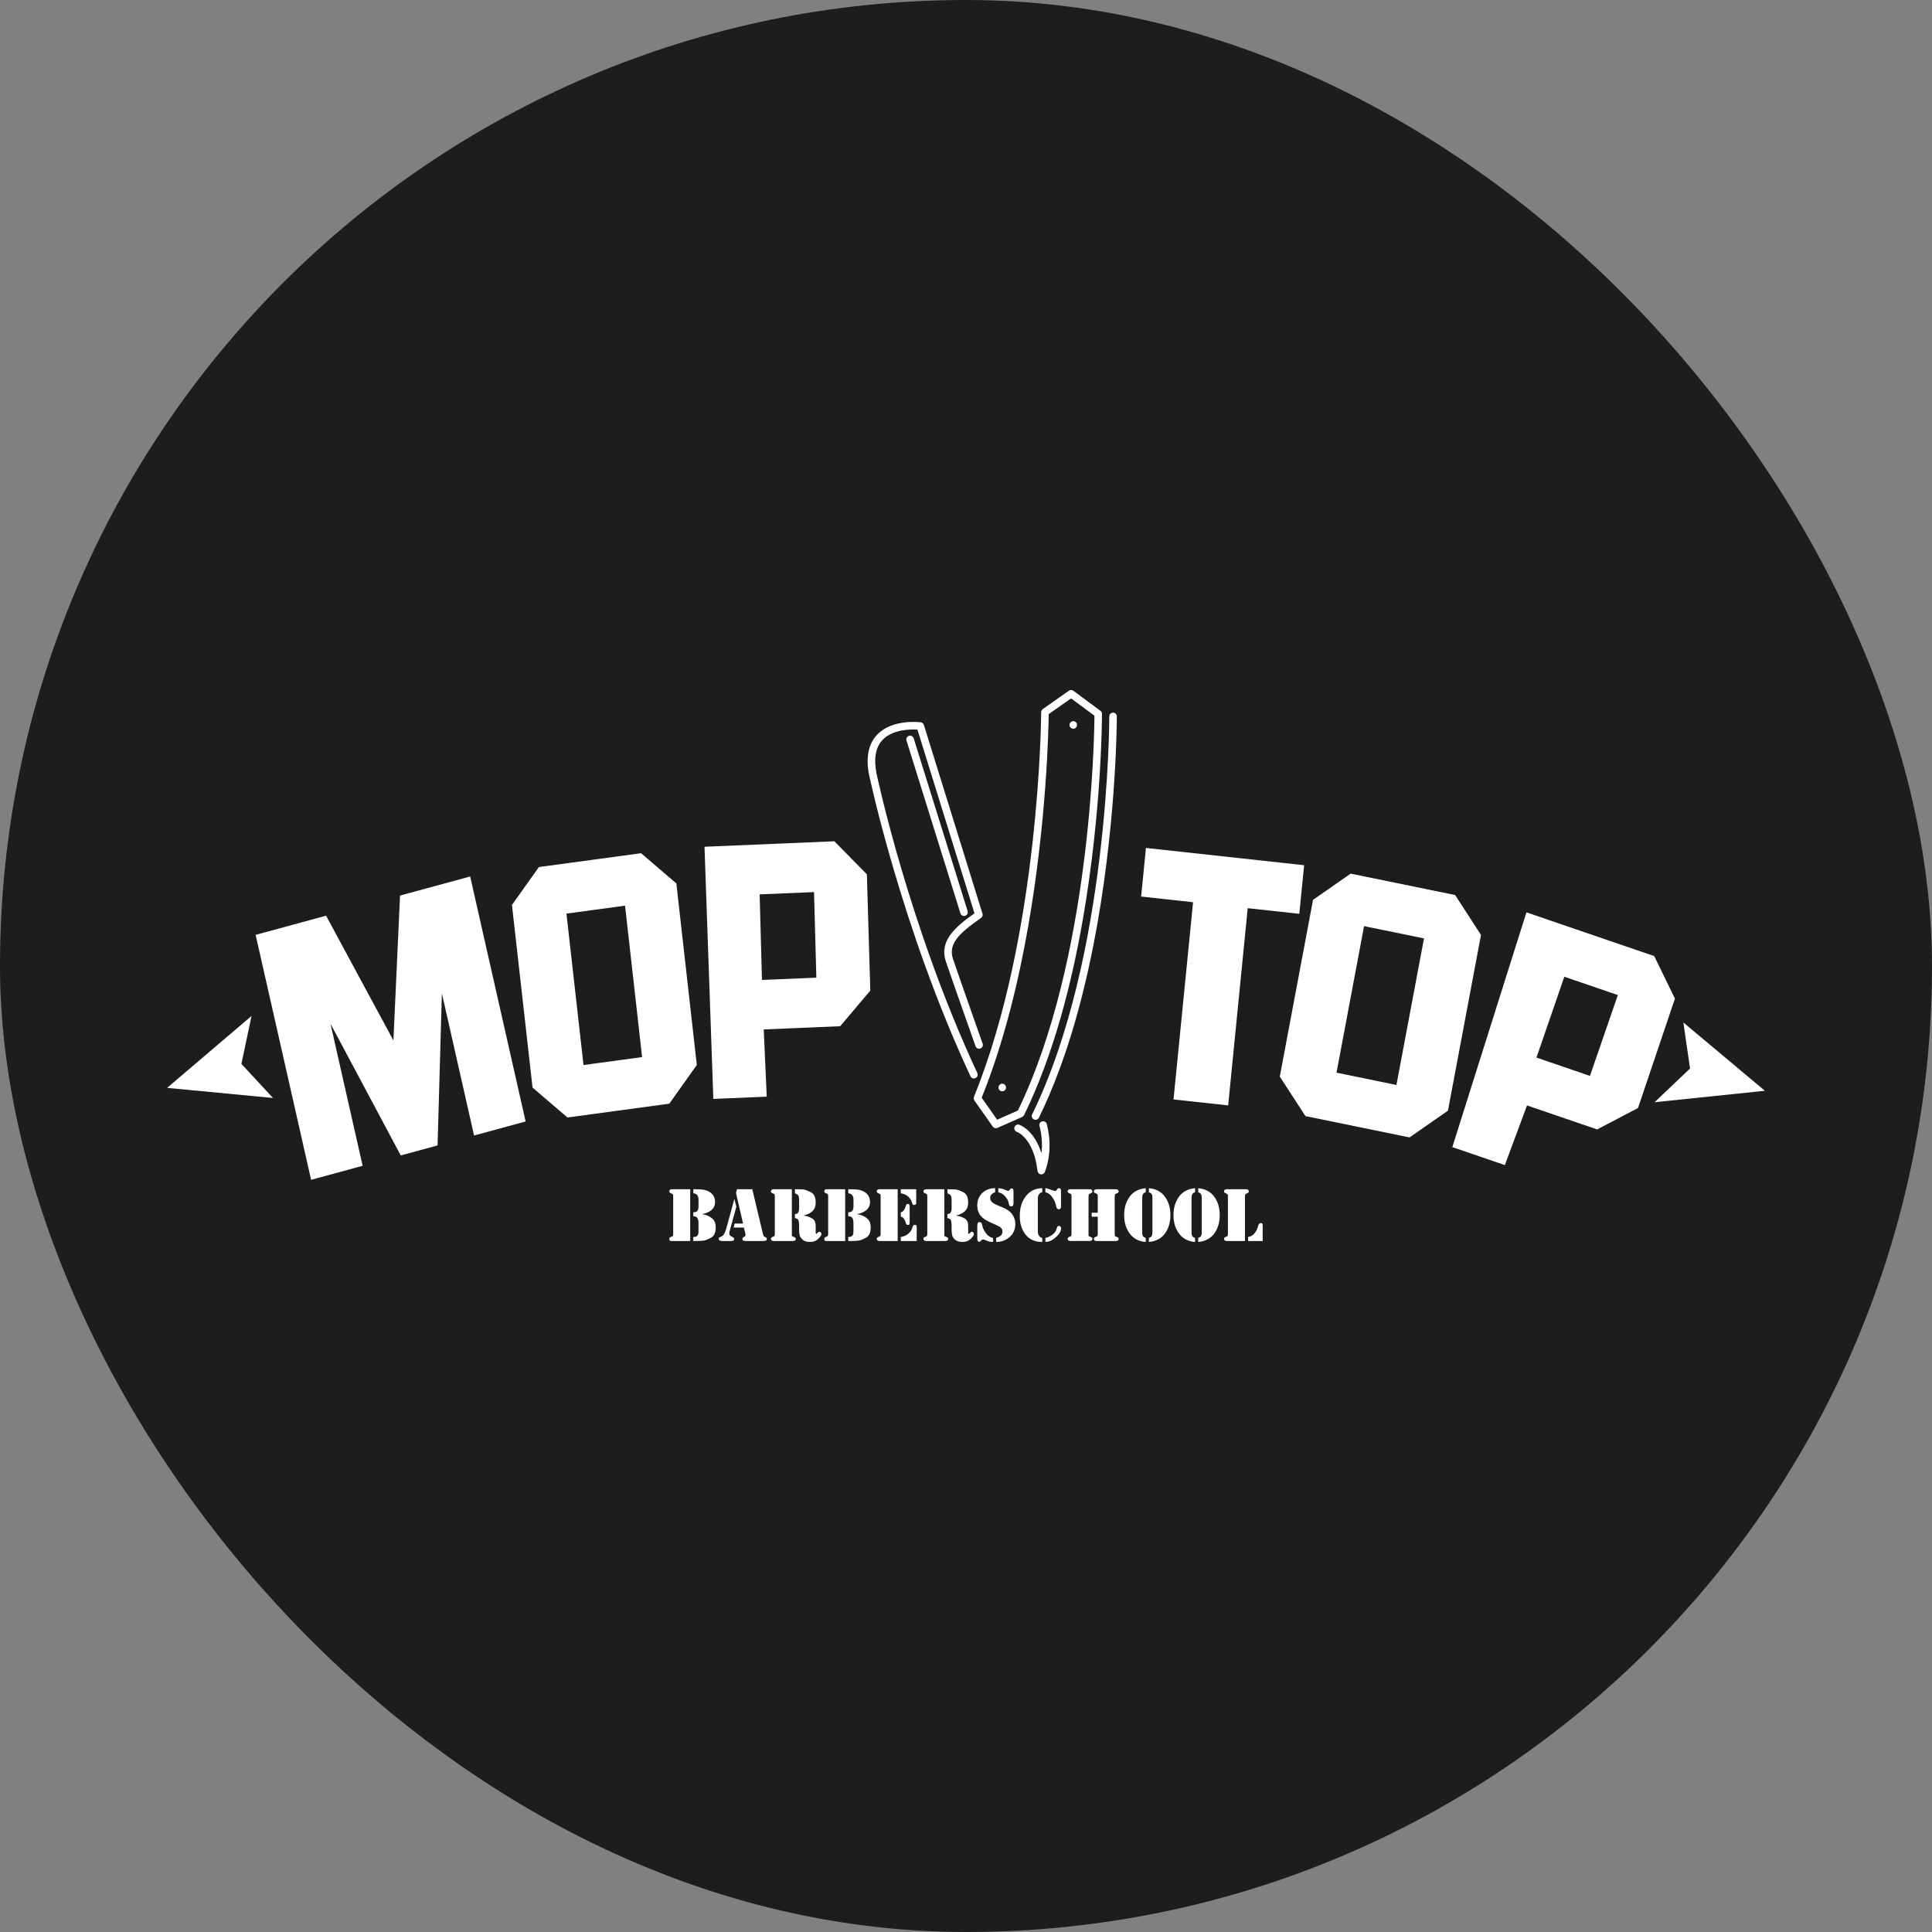 <?xml version="1.0" encoding="UTF-8"?> <svg xmlns="http://www.w3.org/2000/svg" width="140" height="140" viewBox="0 0 140 140" fill="none"><rect x="0" y="0" width="140" height="140" fill="#808080" stroke="none"/><rect width="140" height="140" rx="70" fill="#1D1D1B"></rect><path d="M18.524 67.744L23.628 66.354L28.508 75.395L28.988 64.896L34.07 63.514L38.089 81.266L34.353 82.283L32.021 71.983L31.708 83.002L29.039 83.727L23.947 74.178L26.278 84.478L22.544 85.495L18.524 67.744Z" fill="white"></path><path d="M38.59 78.811L37.098 65.576L39.051 62.83L46.453 61.827L49.011 64.016L50.494 77.172L48.499 79.977L41.121 80.977L38.59 78.811ZM46.529 76.601L45.293 65.628L41.047 66.203L42.283 77.176L46.529 76.601Z" fill="white"></path><path d="M51.051 61.359L60.461 60.962L62.817 63.354L63.065 71.782L60.883 74.363L55.343 74.597L55.56 79.469L51.691 79.632L51.051 61.359ZM59.156 70.845L58.987 64.644L55.047 64.809L55.215 71.01L59.156 70.845Z" fill="white"></path><path d="M94.502 62.697L94.152 66.219L90.414 65.811L88.998 80.102L85.038 79.67L86.454 65.378L82.691 64.967L83.039 61.445L94.502 62.697Z" fill="white"></path><path d="M92.74 78.014L95.148 65.205L97.873 63.307L105.443 64.857L107.318 67.749L104.924 80.483L102.141 82.422L94.596 80.876L92.74 78.014ZM101.191 78.621L103.189 68L98.846 67.111L96.849 77.73L101.191 78.621Z" fill="white"></path><path d="M110.611 66.113L119.87 69.282L121.372 72.361L118.696 80.291L115.733 81.842L110.653 80.104L109.048 84.426L105.241 83.124L110.611 66.113ZM115.214 77.964L117.234 72.105L113.357 70.779L111.337 76.637L115.214 77.964Z" fill="white"></path><path d="M12.109 78.831L18.226 73.621L17.493 77.092L19.781 79.564L12.109 78.831Z" fill="white"></path><path d="M127.891 79.042L119.898 79.871L122.467 77.426L121.982 74.092L127.891 79.042Z" fill="white"></path><path d="M77.823 52.263C77.673 52.236 77.533 52.334 77.507 52.482L77.506 52.487C77.479 52.636 77.579 52.778 77.728 52.803C77.876 52.829 78.018 52.729 78.043 52.581C78.07 52.433 77.972 52.29 77.823 52.263ZM72.675 78.533C72.527 78.506 72.386 78.604 72.36 78.752L72.359 78.757C72.332 78.906 72.431 79.048 72.581 79.073C72.729 79.1 72.871 78.999 72.896 78.851C72.923 78.703 72.823 78.558 72.675 78.533ZM80.655 51.64C80.505 51.64 80.387 51.762 80.383 51.914C80.385 52.086 80.374 69.367 74.793 80.751C74.725 80.888 74.783 81.051 74.918 81.117C75.053 81.184 75.218 81.127 75.284 80.992C77.388 76.699 78.709 71.582 79.537 66.845C80.927 58.895 80.929 52.02 80.929 51.911C80.928 51.761 80.807 51.64 80.655 51.64ZM74.091 80.92C74.118 80.905 74.142 80.888 74.163 80.865C74.172 80.855 74.18 80.844 74.188 80.831C74.194 80.822 74.203 80.815 74.208 80.805C76.312 76.511 77.633 71.393 78.461 66.658C79.851 58.708 79.854 51.833 79.854 51.724C79.854 51.694 79.846 51.667 79.836 51.641C79.834 51.635 79.835 51.629 79.833 51.623C79.816 51.581 79.787 51.546 79.752 51.518C79.748 51.515 79.747 51.509 79.743 51.507L77.779 50.054C77.684 49.983 77.555 49.982 77.459 50.05L75.564 51.383C75.557 51.387 75.553 51.395 75.546 51.401C75.532 51.413 75.522 51.424 75.512 51.438C75.5 51.453 75.488 51.467 75.48 51.485C75.473 51.498 75.468 51.514 75.463 51.53C75.457 51.548 75.454 51.564 75.451 51.584C75.45 51.592 75.447 51.599 75.447 51.607C75.447 51.768 75.36 67.721 70.576 79.483C70.573 79.491 70.574 79.5 70.572 79.508C70.566 79.527 70.562 79.545 70.561 79.566C70.56 79.583 70.56 79.6 70.562 79.617C70.564 79.634 70.568 79.649 70.573 79.665C70.578 79.684 70.587 79.701 70.596 79.718C70.6 79.726 70.602 79.735 70.606 79.742L71.939 81.639C71.944 81.647 71.953 81.65 71.958 81.657C71.97 81.671 71.983 81.684 71.998 81.694C72.011 81.705 72.025 81.714 72.042 81.722C72.058 81.73 72.073 81.736 72.09 81.74C72.106 81.745 72.124 81.749 72.141 81.75C72.158 81.751 72.176 81.751 72.193 81.749C72.212 81.746 72.228 81.743 72.246 81.737C72.256 81.735 72.265 81.735 72.274 81.731L74.076 80.938C74.08 80.931 74.084 80.924 74.091 80.92ZM72.256 81.138L71.136 79.544C72.723 75.604 73.794 71.213 74.512 67.1C75.848 59.456 75.98 52.78 75.993 51.747L77.613 50.609L79.308 51.862C79.297 53.445 79.049 69.601 73.759 80.475L72.256 81.138ZM70.688 78.121C70.773 78.082 70.827 78.006 70.842 77.921C70.851 77.868 70.846 77.811 70.821 77.758C65.853 67.109 63.535 56.151 63.508 56.016C63.305 54.953 63.453 54.148 63.948 53.622C64.685 52.839 66.01 52.84 66.48 52.869L70.614 66.183C69.211 67.17 68.044 68.194 68.54 69.667C68.984 70.98 70.674 75.765 70.692 75.813C70.742 75.955 70.898 76.03 71.04 75.979C71.136 75.946 71.202 75.862 71.218 75.769C71.226 75.724 71.223 75.676 71.207 75.631C71.189 75.582 69.5 70.802 69.059 69.493C68.695 68.421 69.458 67.65 71.091 66.518C71.189 66.449 71.231 66.325 71.196 66.212L66.948 52.531C66.915 52.43 66.827 52.355 66.722 52.342C66.638 52.331 64.647 52.085 63.553 53.246C62.928 53.908 62.733 54.876 62.971 56.122C62.971 56.123 62.972 56.123 62.972 56.123C62.972 56.124 62.972 56.125 62.972 56.126C62.995 56.236 65.326 67.272 70.325 77.989C70.389 78.126 70.551 78.185 70.688 78.121ZM69.939 66.365C70.041 66.334 70.11 66.248 70.126 66.151C70.133 66.109 70.132 66.065 70.118 66.023L66.209 53.501C66.163 53.356 66.011 53.276 65.867 53.321C65.723 53.367 65.643 53.519 65.688 53.663L69.598 66.185C69.641 66.33 69.795 66.41 69.939 66.365ZM75.519 81.258C75.373 81.297 75.286 81.445 75.324 81.592C75.528 82.359 75.53 83.037 75.47 83.57C74.937 81.879 73.911 81.518 73.858 81.501C73.714 81.455 73.56 81.533 73.513 81.677C73.469 81.816 73.544 81.972 73.685 82.02C73.738 82.039 74.907 82.48 75.183 84.86C75.184 84.871 75.19 84.88 75.192 84.89C75.197 84.91 75.202 84.927 75.211 84.946C75.218 84.961 75.227 84.972 75.236 84.986C75.248 85.001 75.258 85.016 75.272 85.029C75.285 85.04 75.299 85.05 75.314 85.058C75.324 85.064 75.331 85.073 75.343 85.079C75.349 85.081 75.355 85.081 75.361 85.083C75.377 85.089 75.395 85.091 75.412 85.095C75.431 85.097 75.449 85.101 75.468 85.099C75.473 85.099 75.479 85.102 75.486 85.101C75.492 85.099 75.495 85.095 75.502 85.094C75.554 85.084 75.603 85.065 75.642 85.028C75.643 85.026 75.643 85.024 75.646 85.023C75.669 85 75.69 84.972 75.705 84.941C75.717 84.912 75.869 84.563 75.968 83.995C76.078 83.369 76.125 82.477 75.853 81.455C75.815 81.306 75.664 81.219 75.519 81.258Z" fill="white"></path><path d="M50.015 86.177V89.927H48.662C48.621 89.927 48.585 89.919 48.552 89.904C48.518 89.889 48.502 89.845 48.502 89.771C48.502 89.704 48.543 89.657 48.622 89.631C48.702 89.604 48.75 89.579 48.762 89.555C48.776 89.532 48.782 89.469 48.782 89.365V86.738V86.673C48.782 86.609 48.774 86.567 48.757 86.542C48.739 86.519 48.693 86.494 48.617 86.467C48.54 86.441 48.501 86.395 48.501 86.332C48.501 86.286 48.515 86.248 48.544 86.219C48.573 86.191 48.612 86.176 48.662 86.176H50.015V86.177ZM50.241 86.467V86.177H50.396C50.58 86.177 50.746 86.185 50.894 86.2C51.043 86.215 51.191 86.259 51.341 86.331C51.49 86.403 51.605 86.504 51.689 86.636C51.772 86.768 51.814 86.921 51.814 87.095C51.814 87.35 51.722 87.55 51.541 87.697C51.358 87.844 51.133 87.937 50.866 87.978C51.174 88.031 51.417 88.133 51.596 88.283C51.776 88.434 51.864 88.656 51.864 88.949C51.864 89.317 51.751 89.564 51.526 89.689C51.3 89.814 51.116 89.885 50.974 89.901C50.832 89.919 50.641 89.927 50.4 89.927H50.239V89.636C50.363 89.636 50.457 89.61 50.52 89.557C50.584 89.504 50.615 89.402 50.615 89.251V88.605C50.615 88.465 50.59 88.35 50.54 88.263C50.483 88.177 50.383 88.133 50.239 88.133V87.843C50.4 87.843 50.503 87.804 50.548 87.73C50.593 87.655 50.617 87.549 50.617 87.412V86.911C50.617 86.798 50.589 86.7 50.534 86.618C50.479 86.534 50.38 86.485 50.241 86.467Z" fill="white"></path><path d="M53.215 86.875L53.359 87.448L52.886 89.16C52.863 89.234 52.852 89.303 52.852 89.37C52.852 89.434 52.869 89.485 52.902 89.523C52.936 89.561 52.981 89.594 53.038 89.618C53.094 89.643 53.136 89.666 53.16 89.688C53.186 89.71 53.198 89.744 53.198 89.791C53.198 89.838 53.181 89.872 53.149 89.894C53.115 89.916 53.045 89.927 52.938 89.927H52.362C52.288 89.927 52.223 89.917 52.167 89.899C52.11 89.88 52.081 89.84 52.081 89.776C52.081 89.716 52.104 89.676 52.152 89.656L52.297 89.591C52.354 89.565 52.41 89.511 52.463 89.433C52.516 89.354 52.567 89.236 52.613 89.079L53.215 86.875ZM54.003 89.339L53.901 88.954H53.163L53.232 88.664H53.845L53.334 86.447L53.404 86.177H54.514L55.268 89.345L55.323 89.545C55.34 89.582 55.376 89.611 55.431 89.633C55.486 89.655 55.523 89.677 55.542 89.701C55.56 89.724 55.569 89.757 55.569 89.796C55.569 89.849 55.542 89.885 55.486 89.901C55.431 89.918 55.367 89.927 55.293 89.927H54.045C53.978 89.927 53.92 89.918 53.872 89.901C53.823 89.885 53.799 89.846 53.799 89.785C53.799 89.725 53.823 89.683 53.872 89.658C53.92 89.633 53.957 89.609 53.985 89.585C54.011 89.562 54.025 89.526 54.025 89.48L54.003 89.339Z" fill="white"></path><path d="M56.146 89.366V86.739V86.674C56.146 86.611 56.138 86.568 56.12 86.543C56.103 86.52 56.056 86.495 55.98 86.468C55.904 86.442 55.864 86.397 55.864 86.333C55.864 86.276 55.888 86.235 55.935 86.208C55.981 86.188 56.021 86.178 56.051 86.178H57.38V89.367V89.543C57.383 89.576 57.431 89.606 57.523 89.633C57.614 89.659 57.661 89.707 57.661 89.773C57.661 89.833 57.639 89.873 57.596 89.895C57.552 89.917 57.513 89.928 57.476 89.928H56.052C56.002 89.928 55.958 89.915 55.921 89.887C55.884 89.861 55.866 89.823 55.866 89.772C55.866 89.705 55.906 89.658 55.986 89.632C56.066 89.605 56.113 89.58 56.126 89.556C56.139 89.532 56.146 89.469 56.146 89.366ZM57.604 86.473V86.177H57.63C57.757 86.177 57.863 86.179 57.95 86.181C58.037 86.185 58.12 86.188 58.201 86.192C58.325 86.206 58.506 86.27 58.747 86.387C58.987 86.504 59.108 86.753 59.108 87.135C59.108 87.409 59.029 87.619 58.872 87.766C58.715 87.913 58.499 88.018 58.225 88.082C58.496 88.126 58.711 88.2 58.87 88.305C59.028 88.41 59.108 88.581 59.108 88.819V89.259V89.365C59.118 89.391 59.134 89.405 59.157 89.405C59.181 89.405 59.212 89.381 59.25 89.332C59.288 89.284 59.33 89.259 59.373 89.259C59.406 89.259 59.441 89.274 59.478 89.304C59.508 89.341 59.523 89.374 59.523 89.404C59.523 89.47 59.5 89.532 59.455 89.59C59.41 89.648 59.373 89.693 59.341 89.724C59.311 89.755 59.266 89.796 59.206 89.843C59.146 89.892 59.07 89.929 58.978 89.956C58.886 89.982 58.785 89.995 58.675 89.995C58.555 89.995 58.451 89.979 58.364 89.945C58.27 89.915 58.184 89.86 58.104 89.777C58.024 89.695 57.974 89.618 57.956 89.545C57.937 89.472 57.925 89.406 57.918 89.35C57.911 89.293 57.907 89.226 57.907 89.149V88.809C57.907 88.646 57.891 88.519 57.857 88.429C57.824 88.338 57.738 88.285 57.602 88.269V87.974C57.722 87.974 57.803 87.936 57.845 87.859C57.886 87.782 57.907 87.675 57.907 87.538V86.932C57.907 86.798 57.888 86.7 57.849 86.636C57.815 86.575 57.731 86.519 57.604 86.473Z" fill="white"></path><path d="M61.244 86.177V89.927H59.891C59.85 89.927 59.814 89.919 59.781 89.904C59.747 89.889 59.731 89.845 59.731 89.771C59.731 89.704 59.772 89.657 59.851 89.631C59.931 89.604 59.979 89.579 59.991 89.555C60.005 89.532 60.011 89.469 60.011 89.365V86.738V86.673C60.011 86.609 60.003 86.567 59.986 86.542C59.968 86.519 59.922 86.494 59.846 86.467C59.769 86.441 59.73 86.395 59.73 86.332C59.73 86.286 59.744 86.248 59.773 86.219C59.802 86.191 59.841 86.176 59.891 86.176H61.244V86.177ZM61.47 86.467V86.177H61.625C61.809 86.177 61.975 86.185 62.123 86.2C62.272 86.215 62.42 86.259 62.57 86.331C62.719 86.403 62.834 86.504 62.918 86.636C63.001 86.768 63.043 86.921 63.043 87.095C63.043 87.35 62.951 87.55 62.77 87.697C62.587 87.844 62.362 87.937 62.095 87.978C62.403 88.031 62.646 88.133 62.825 88.283C63.005 88.434 63.093 88.656 63.093 88.949C63.093 89.317 62.98 89.564 62.755 89.689C62.529 89.814 62.345 89.885 62.203 89.901C62.061 89.919 61.87 89.927 61.629 89.927H61.468V89.636C61.592 89.636 61.686 89.61 61.749 89.557C61.813 89.504 61.844 89.402 61.844 89.251V88.605C61.844 88.465 61.819 88.35 61.769 88.263C61.712 88.177 61.612 88.133 61.468 88.133V87.843C61.629 87.843 61.732 87.804 61.777 87.73C61.822 87.655 61.846 87.549 61.846 87.412V86.911C61.846 86.798 61.818 86.7 61.763 86.618C61.708 86.534 61.61 86.485 61.47 86.467Z" fill="white"></path><path d="M63.721 86.177H65.05V89.927H63.721C63.671 89.927 63.627 89.914 63.59 89.886C63.553 89.86 63.534 89.821 63.534 89.77C63.534 89.703 63.575 89.657 63.655 89.63C63.734 89.604 63.782 89.579 63.795 89.555C63.807 89.532 63.814 89.469 63.814 89.365V86.738V86.673C63.814 86.609 63.806 86.567 63.789 86.542C63.772 86.519 63.725 86.494 63.649 86.467C63.571 86.441 63.533 86.395 63.533 86.332C63.533 86.275 63.556 86.233 63.604 86.207C63.652 86.187 63.691 86.177 63.721 86.177ZM65.275 86.467V86.177H66.392V87.195C66.392 87.232 66.38 87.26 66.354 87.282C66.329 87.305 66.29 87.315 66.236 87.315C66.196 87.315 66.167 87.305 66.148 87.285C66.13 87.265 66.101 87.192 66.061 87.067C66.02 86.942 65.933 86.82 65.8 86.702C65.667 86.582 65.491 86.504 65.275 86.467ZM65.275 88.162V87.85C65.372 87.824 65.449 87.771 65.503 87.69C65.557 87.609 65.598 87.524 65.623 87.434C65.649 87.344 65.673 87.29 65.696 87.271C65.719 87.252 65.749 87.243 65.786 87.243C65.847 87.243 65.883 87.264 65.896 87.306C65.909 87.347 65.916 87.383 65.916 87.413V87.463V88.546C65.916 88.625 65.909 88.683 65.894 88.716C65.879 88.749 65.843 88.765 65.786 88.765C65.74 88.765 65.707 88.75 65.686 88.72C65.663 88.697 65.639 88.64 65.615 88.55C65.592 88.46 65.553 88.378 65.497 88.305C65.443 88.233 65.369 88.186 65.275 88.162ZM65.275 89.927V89.636C65.479 89.61 65.656 89.533 65.804 89.409C65.952 89.284 66.046 89.162 66.082 89.045C66.12 88.928 66.15 88.851 66.173 88.813C66.196 88.775 66.233 88.755 66.283 88.755C66.332 88.755 66.372 88.769 66.398 88.795C66.418 88.826 66.428 88.87 66.428 88.926V89.929H65.275V89.927Z" fill="white"></path><path d="M67.195 89.366V86.739V86.674C67.195 86.611 67.187 86.568 67.17 86.543C67.152 86.52 67.106 86.495 67.03 86.468C66.952 86.442 66.914 86.397 66.914 86.333C66.914 86.276 66.937 86.235 66.985 86.208C67.031 86.188 67.07 86.178 67.1 86.178H68.429V89.367V89.543C68.433 89.576 68.48 89.606 68.573 89.633C68.664 89.659 68.71 89.707 68.71 89.773C68.71 89.833 68.688 89.873 68.646 89.895C68.602 89.917 68.562 89.928 68.525 89.928H67.101C67.052 89.928 67.008 89.915 66.971 89.887C66.934 89.861 66.915 89.823 66.915 89.772C66.915 89.705 66.956 89.658 67.035 89.632C67.115 89.605 67.163 89.58 67.175 89.556C67.188 89.532 67.195 89.469 67.195 89.366ZM68.654 86.473V86.177H68.679C68.806 86.177 68.913 86.179 68.999 86.181C69.086 86.185 69.169 86.188 69.251 86.192C69.374 86.206 69.556 86.27 69.796 86.387C70.037 86.504 70.157 86.753 70.157 87.135C70.157 87.409 70.079 87.619 69.921 87.766C69.764 87.913 69.549 88.018 69.275 88.082C69.546 88.126 69.761 88.2 69.919 88.305C70.078 88.41 70.157 88.581 70.157 88.819V89.259V89.365C70.168 89.391 70.184 89.405 70.207 89.405C70.23 89.405 70.261 89.381 70.3 89.332C70.338 89.284 70.379 89.259 70.422 89.259C70.456 89.259 70.49 89.274 70.528 89.304C70.558 89.341 70.573 89.374 70.573 89.404C70.573 89.47 70.549 89.532 70.504 89.59C70.459 89.648 70.421 89.693 70.391 89.724C70.361 89.755 70.316 89.796 70.256 89.843C70.195 89.892 70.119 89.929 70.028 89.956C69.935 89.982 69.835 89.995 69.725 89.995C69.604 89.995 69.5 89.979 69.414 89.945C69.32 89.915 69.233 89.86 69.153 89.777C69.073 89.695 69.024 89.618 69.005 89.545C68.987 89.472 68.974 89.406 68.967 89.35C68.96 89.293 68.957 89.226 68.957 89.149V88.809C68.957 88.646 68.939 88.519 68.907 88.429C68.873 88.338 68.788 88.285 68.651 88.269V87.974C68.772 87.974 68.853 87.936 68.894 87.859C68.936 87.782 68.957 87.675 68.957 87.538V86.932C68.957 86.798 68.937 86.7 68.899 86.636C68.863 86.575 68.781 86.519 68.654 86.473Z" fill="white"></path><path d="M72.112 86.101V86.391C72.015 86.425 71.928 86.477 71.852 86.546C71.785 86.62 71.751 86.705 71.751 86.802C71.751 86.929 71.801 87.037 71.902 87.125C72.002 87.214 72.229 87.326 72.583 87.463C72.937 87.599 73.191 87.775 73.345 87.988C73.499 88.202 73.575 88.439 73.575 88.699C73.575 89.073 73.441 89.382 73.172 89.628C72.902 89.873 72.574 89.996 72.186 89.996V89.705C72.326 89.659 72.437 89.601 72.519 89.533C72.601 89.465 72.642 89.369 72.642 89.245C72.642 89.112 72.591 89.007 72.489 88.931C72.387 88.856 72.159 88.744 71.804 88.596C71.449 88.448 71.197 88.274 71.044 88.078C70.892 87.881 70.817 87.641 70.817 87.357C70.817 86.984 70.938 86.681 71.18 86.448C71.425 86.217 71.735 86.101 72.112 86.101ZM70.819 89.771V88.804C70.819 88.714 70.833 88.65 70.862 88.613C70.889 88.576 70.93 88.558 70.98 88.558C71.026 88.558 71.068 88.573 71.102 88.603C71.137 88.633 71.167 88.717 71.193 88.856C71.218 88.995 71.3 89.162 71.441 89.355C71.581 89.549 71.756 89.667 71.963 89.711V89.997C71.786 89.997 71.632 89.966 71.501 89.904C71.364 89.845 71.279 89.816 71.246 89.816C71.189 89.816 71.138 89.844 71.095 89.898C71.053 89.953 71.012 89.981 70.975 89.981C70.908 89.981 70.865 89.956 70.848 89.908C70.828 89.86 70.819 89.814 70.819 89.771ZM73.441 86.327V87.184C73.441 87.274 73.427 87.336 73.398 87.372C73.369 87.407 73.329 87.425 73.276 87.425C73.222 87.425 73.181 87.407 73.153 87.37C73.125 87.333 73.1 87.252 73.08 87.127C73.061 87.002 72.98 86.859 72.84 86.698C72.7 86.537 72.532 86.435 72.339 86.393V86.102C72.443 86.102 72.557 86.122 72.685 86.162L73.046 86.298C73.09 86.298 73.131 86.268 73.17 86.207C73.211 86.147 73.253 86.117 73.295 86.117C73.366 86.117 73.408 86.138 73.42 86.18C73.434 86.22 73.441 86.27 73.441 86.327Z" fill="white"></path><path d="M75.526 89.706V89.997C74.998 89.997 74.595 89.819 74.315 89.461C74.036 89.104 73.897 88.655 73.897 88.115C73.897 87.531 74.046 87.049 74.345 86.67C74.645 86.292 75.038 86.102 75.526 86.102V86.393C75.409 86.419 75.326 86.475 75.278 86.558C75.229 86.641 75.205 86.742 75.205 86.859V89.232C75.205 89.349 75.23 89.452 75.282 89.54C75.335 89.627 75.416 89.682 75.526 89.706ZM75.752 86.391V86.101C75.815 86.101 75.939 86.135 76.123 86.202C76.307 86.269 76.417 86.302 76.454 86.302C76.51 86.302 76.558 86.269 76.594 86.202C76.624 86.135 76.668 86.101 76.725 86.101C76.792 86.101 76.834 86.121 76.855 86.161C76.875 86.202 76.885 86.241 76.885 86.281V87.445C76.885 87.495 76.873 87.538 76.848 87.573C76.823 87.608 76.782 87.627 76.726 87.627C76.676 87.627 76.634 87.611 76.603 87.577C76.572 87.543 76.541 87.453 76.51 87.306C76.481 87.159 76.401 86.984 76.27 86.78C76.138 86.574 75.966 86.446 75.752 86.391ZM76.74 88.838C76.789 88.838 76.828 88.855 76.853 88.89C76.878 88.924 76.891 88.964 76.891 89.007C76.891 89.213 76.764 89.429 76.51 89.656C76.256 89.882 76.004 89.994 75.754 89.994V89.705C75.965 89.659 76.142 89.573 76.285 89.451C76.428 89.328 76.517 89.207 76.551 89.089C76.585 88.971 76.612 88.899 76.633 88.874C76.653 88.85 76.69 88.838 76.74 88.838Z" fill="white"></path><path d="M78.879 86.738V89.365V89.54C78.883 89.574 78.93 89.604 79.023 89.631C79.115 89.657 79.161 89.705 79.161 89.771C79.161 89.831 79.139 89.871 79.096 89.893C79.052 89.915 79.013 89.926 78.975 89.926H77.552C77.502 89.926 77.458 89.913 77.421 89.885C77.384 89.859 77.365 89.82 77.365 89.769C77.365 89.702 77.406 89.656 77.486 89.63C77.566 89.603 77.613 89.578 77.626 89.554C77.638 89.531 77.645 89.468 77.645 89.364V86.737V86.672C77.645 86.608 77.637 86.566 77.62 86.541C77.603 86.518 77.556 86.493 77.48 86.466C77.404 86.439 77.364 86.394 77.364 86.331C77.364 86.274 77.387 86.233 77.435 86.206C77.481 86.186 77.52 86.176 77.55 86.176H78.974C79.024 86.176 79.068 86.19 79.105 86.216C79.142 86.243 79.161 86.281 79.161 86.332C79.161 86.395 79.122 86.439 79.045 86.465C78.969 86.49 78.921 86.517 78.905 86.545C78.889 86.574 78.879 86.638 78.879 86.738ZM79.547 89.366V88.168H79.106V87.877H79.547V86.739V86.674C79.547 86.611 79.539 86.568 79.521 86.544C79.505 86.52 79.458 86.495 79.382 86.468C79.304 86.442 79.266 86.397 79.266 86.333C79.266 86.276 79.289 86.235 79.336 86.208C79.383 86.189 79.422 86.178 79.452 86.178H80.876C80.926 86.178 80.97 86.192 81.007 86.219C81.044 86.245 81.062 86.283 81.062 86.334C81.062 86.398 81.023 86.442 80.944 86.467C80.865 86.493 80.818 86.519 80.801 86.547C80.783 86.576 80.775 86.64 80.775 86.74V89.367L80.786 89.543C80.789 89.576 80.835 89.606 80.926 89.633C81.016 89.66 81.061 89.707 81.061 89.773C81.061 89.833 81.039 89.874 80.996 89.896C80.952 89.918 80.913 89.928 80.876 89.928H79.452C79.402 89.928 79.358 89.915 79.321 89.888C79.284 89.861 79.266 89.823 79.266 89.772C79.266 89.705 79.306 89.659 79.386 89.632C79.466 89.605 79.513 89.58 79.526 89.557C79.54 89.532 79.547 89.469 79.547 89.366Z" fill="white"></path><path d="M83.026 86.101V86.391C82.926 86.425 82.859 86.474 82.823 86.537C82.788 86.601 82.769 86.672 82.769 86.752V89.349C82.769 89.436 82.785 89.507 82.815 89.564C82.845 89.621 82.915 89.669 83.025 89.71V90C82.517 89.956 82.13 89.751 81.862 89.386C81.594 89.02 81.46 88.575 81.46 88.05C81.46 87.525 81.594 87.08 81.862 86.714C82.13 86.35 82.519 86.145 83.026 86.101ZM83.252 89.997V89.706C83.353 89.673 83.42 89.625 83.455 89.564C83.49 89.503 83.509 89.43 83.509 89.347V86.753C83.509 86.667 83.494 86.595 83.463 86.538C83.433 86.482 83.363 86.433 83.253 86.393V86.102C83.761 86.148 84.148 86.353 84.413 86.715C84.679 87.077 84.812 87.523 84.812 88.05C84.812 88.581 84.68 89.026 84.417 89.387C84.151 89.746 83.763 89.949 83.252 89.997Z" fill="white"></path><path d="M86.6 86.101V86.391C86.5 86.425 86.433 86.474 86.397 86.537C86.362 86.601 86.344 86.672 86.344 86.752V89.349C86.344 89.436 86.359 89.507 86.389 89.564C86.419 89.621 86.489 89.669 86.599 89.71V90C86.091 89.956 85.704 89.751 85.436 89.386C85.168 89.02 85.034 88.575 85.034 88.05C85.034 87.525 85.168 87.08 85.436 86.714C85.705 86.35 86.093 86.145 86.6 86.101ZM86.826 89.997V89.706C86.927 89.673 86.994 89.625 87.029 89.564C87.064 89.503 87.083 89.43 87.083 89.347V86.753C87.083 86.667 87.068 86.595 87.037 86.538C87.007 86.482 86.937 86.433 86.827 86.393V86.102C87.335 86.148 87.722 86.353 87.987 86.715C88.253 87.077 88.386 87.523 88.386 88.05C88.386 88.581 88.254 89.026 87.991 89.387C87.725 89.746 87.337 89.949 86.826 89.997Z" fill="white"></path><path d="M90.215 86.738V89.927H88.886C88.836 89.927 88.792 89.914 88.755 89.886C88.718 89.86 88.7 89.821 88.7 89.77C88.7 89.703 88.74 89.657 88.82 89.63C88.9 89.604 88.947 89.579 88.96 89.555C88.973 89.532 88.98 89.469 88.98 89.365V86.738V86.673C88.98 86.609 88.972 86.567 88.954 86.542C88.937 86.519 88.891 86.494 88.814 86.467C88.738 86.441 88.698 86.395 88.698 86.332C88.698 86.275 88.722 86.233 88.769 86.207C88.815 86.187 88.855 86.177 88.885 86.177H90.309C90.358 86.177 90.402 86.191 90.439 86.217C90.476 86.244 90.495 86.282 90.495 86.333C90.495 86.397 90.457 86.441 90.379 86.466C90.302 86.491 90.255 86.518 90.239 86.546C90.223 86.573 90.215 86.638 90.215 86.738ZM90.44 89.927V89.636C90.631 89.613 90.787 89.523 90.911 89.366C91.035 89.208 91.116 89.045 91.154 88.876C91.192 88.707 91.265 88.623 91.371 88.623C91.425 88.623 91.459 88.642 91.475 88.679C91.49 88.716 91.498 88.761 91.498 88.814V89.927H90.44Z" fill="white"></path></svg> 